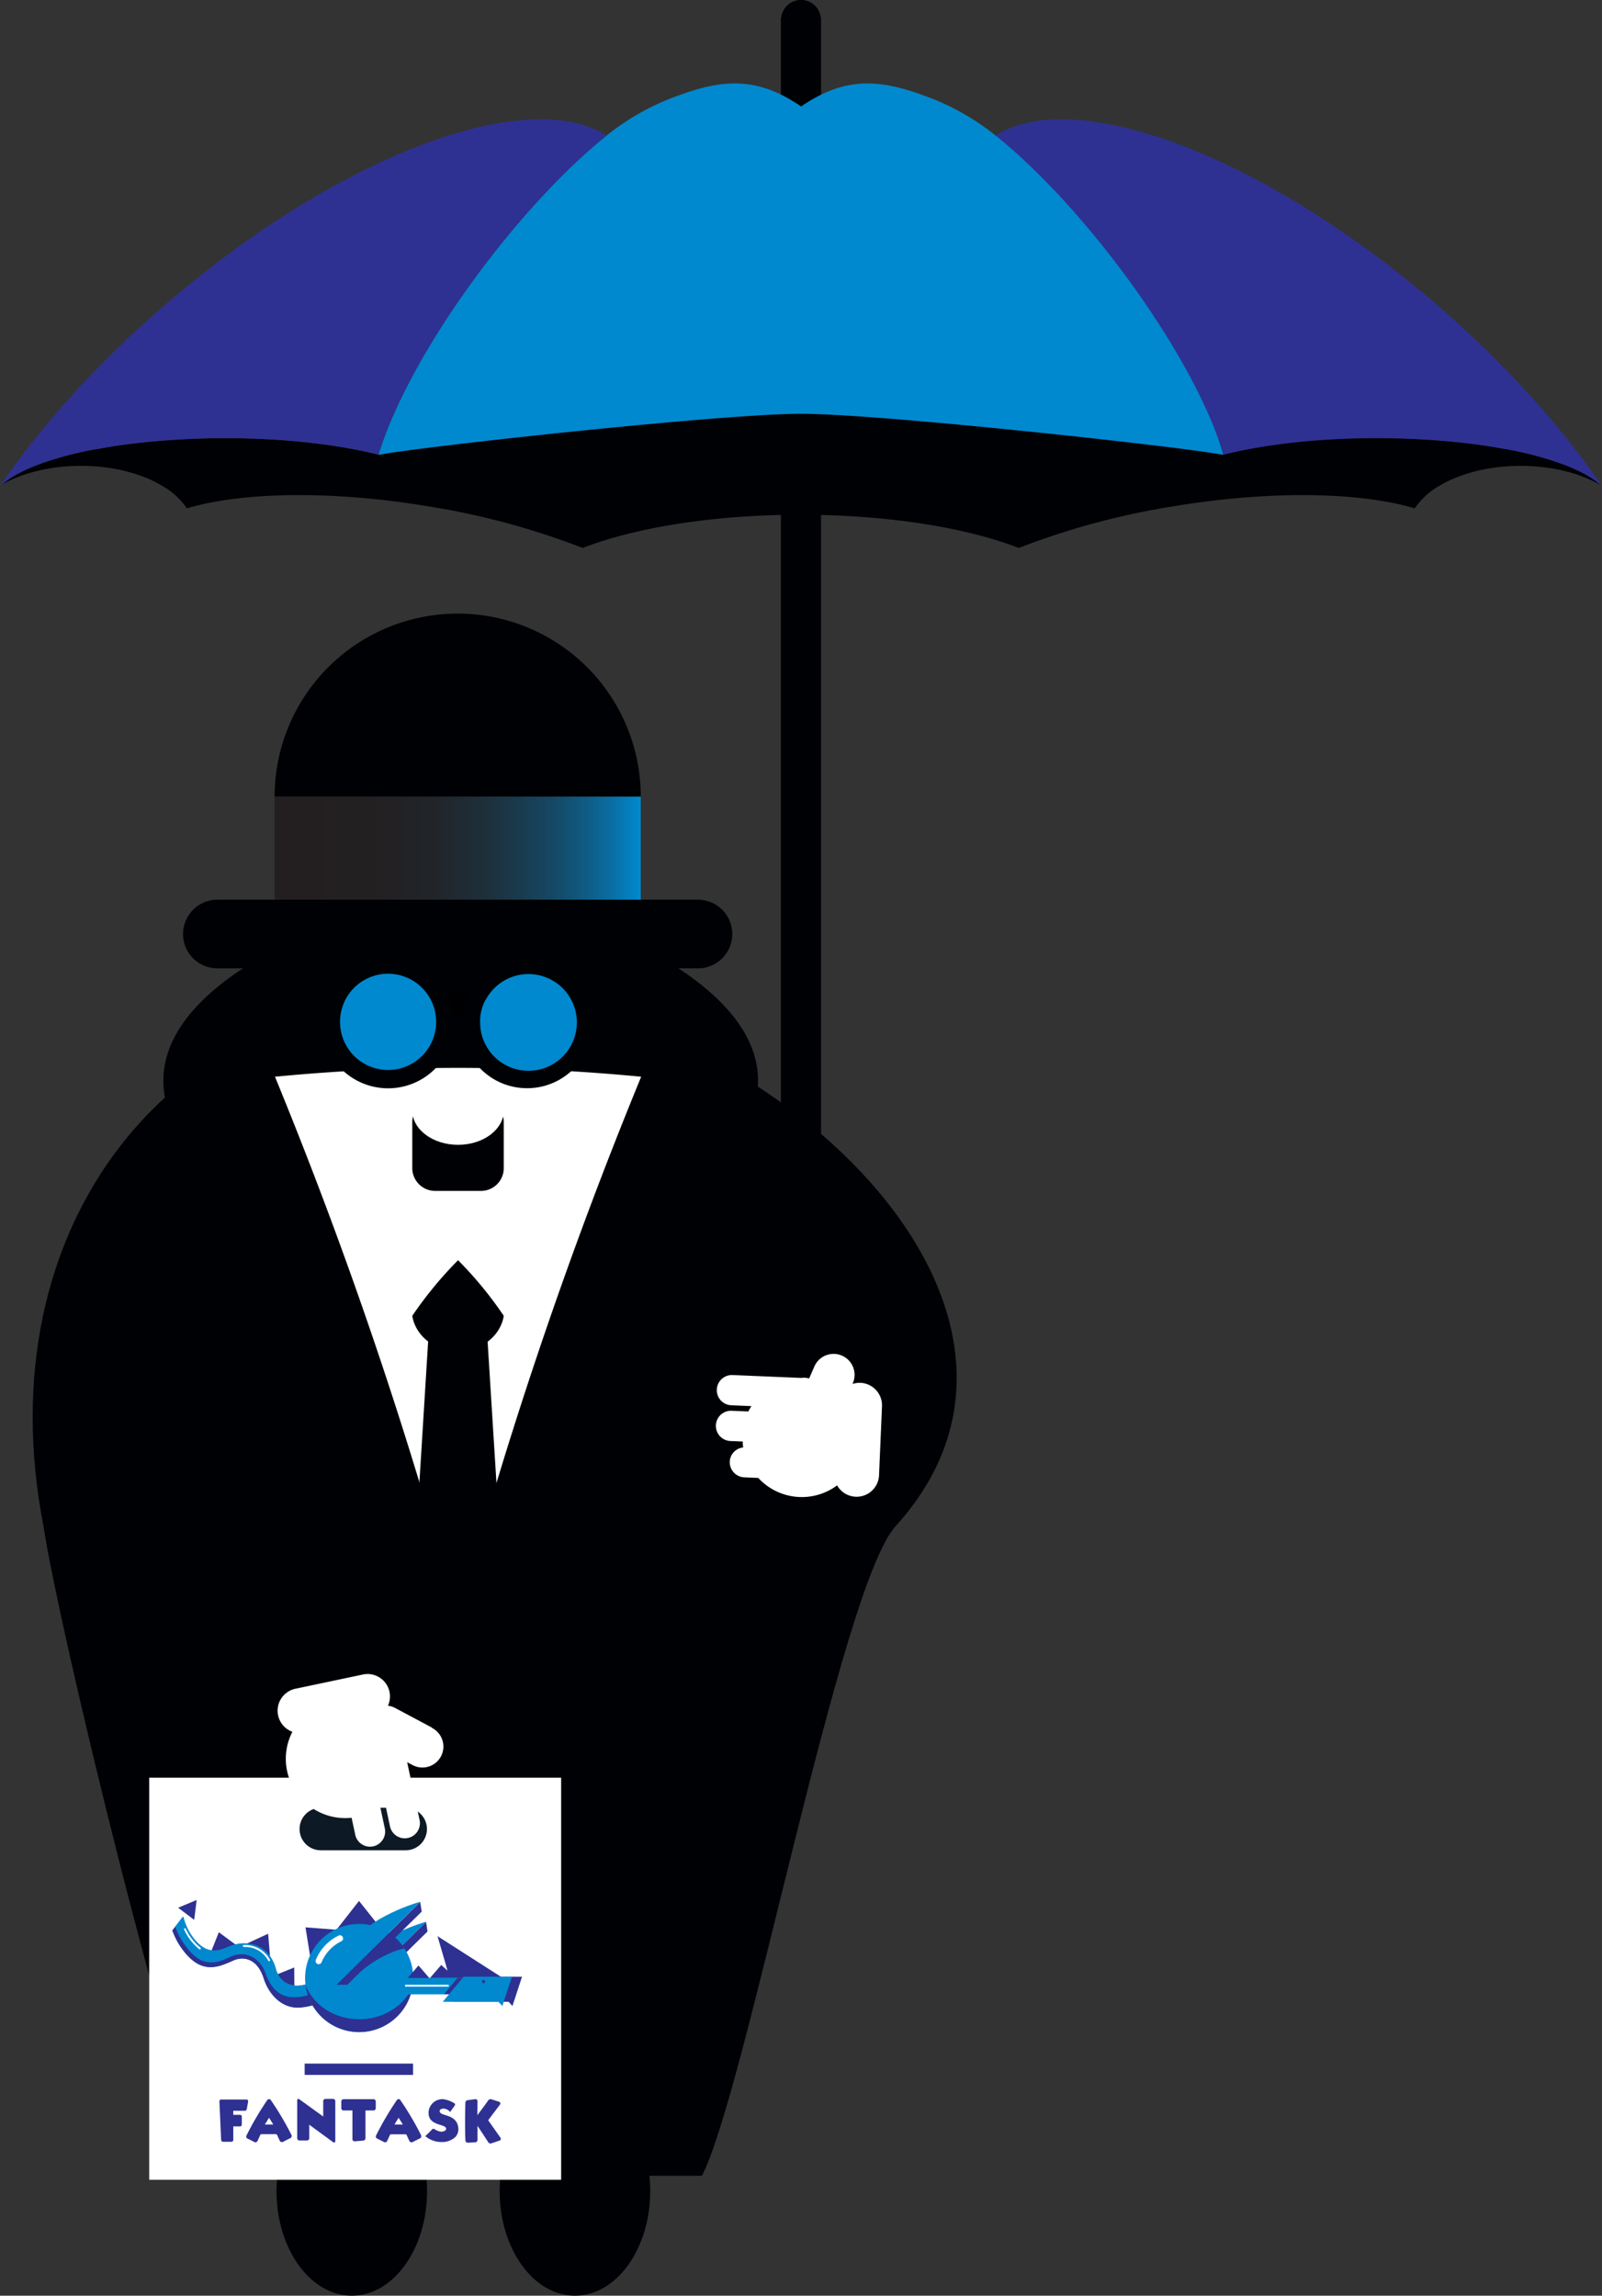 <svg xmlns="http://www.w3.org/2000/svg" xmlns:xlink="http://www.w3.org/1999/xlink" viewBox="0 0 513.38 735.68"><rect x="0" y="0" width="513.38" height="735.68" fill="#333333" stroke="none"/><defs><style>.cls-1{fill:#000104;}.cls-2{fill:#2e3192;}.cls-3{fill:#0089cf;}.cls-4{fill:#fff;}.cls-5{fill:url(#linear-gradient);}.cls-6{fill:#0d1925;}.cls-7{fill:#1387c8;}.cls-8{fill:#2c388d;}.cls-9{fill:#2e368f;}</style><linearGradient id="linear-gradient" x1="912.14" y1="271.81" x2="1029.48" y2="271.81" gradientTransform="matrix(-1, 0, 0, 1, 1117.49, 0)" gradientUnits="userSpaceOnUse"><stop offset="0" stop-color="#0089cf"/><stop offset="0.07" stop-color="#0871a7"/><stop offset="0.15" stop-color="#0f5b83"/><stop offset="0.24" stop-color="#154865"/><stop offset="0.34" stop-color="#1a394b"/><stop offset="0.44" stop-color="#1e2e38"/><stop offset="0.56" stop-color="#21252a"/><stop offset="0.72" stop-color="#232022"/><stop offset="1" stop-color="#231f20"/></linearGradient></defs><title>Asset 2</title><g id="Layer_2" data-name="Layer 2"><g id="matisseman"><path class="cls-1" d="M1.11,154.85c.1-.09.21-.15.31-.23l.67-.52c.11-.08.22-.17.36-.26l.75-.49a2.24,2.24,0,0,1,.34-.23c.36-.23.75-.48,1.14-.7a1.32,1.32,0,0,0,.2-.12l1-.57.52-.26c.26-.15.52-.26.8-.42l.59-.27.86-.4c.21-.08.39-.17.6-.26.38-.18.78-.35,1.21-.52l.85-.34.91-.35.82-.31.79-.28.92-.32.75-.25,1-.33a2.33,2.33,0,0,0,.32-.1l2.53-.75.53-.15c.42-.12.86-.22,1.29-.35l.59-.16c.43-.11.89-.22,1.35-.35l.43-.09c1.66-.41,3.38-.8,5.16-1.15l.1,0,1.77-.36.28,0c3.2-.61,6.59-1.16,10.12-1.61,0,0,0,0,.05,0,3.57-.46,7.32-.85,11.18-1.15,6.35-.5,13-.79,19.91-.79,18.82,0,36,2,49.21,5.3a2,2,0,0,1,.35.08C135,143.13,246.28,90.55,256.54,90.55s121.86,52.58,135.15,55.16a1.54,1.54,0,0,1,.34-.08c13.2-3.3,30.39-5.3,49.2-5.3,6.9,0,13.57.29,19.91.79,3.86.3,7.61.69,11.18,1.15a0,0,0,0,0,0,0c3.54.45,6.94,1,10.15,1.61l.26,0,1.79.36.07,0c1.78.35,3.5.74,5.17,1.15l.42.09c.46.13.92.24,1.37.35l.57.16c.44.13.87.23,1.29.35l.54.15,2.52.75a2.33,2.33,0,0,0,.32.1l1,.33.74.25.92.32.79.28.85.31.89.35.86.34,1.22.52c.19.09.38.18.59.26l.85.4.58.27c.28.16.55.27.82.42s.34.17.5.26c.37.19.71.39,1.05.57.06,0,.14.08.19.12.4.22.77.47,1.15.7l.35.23.74.49c.13.09.23.18.37.26s.45.34.66.52a2.26,2.26,0,0,1,.29.23c.31.25.6.49.88.75-6.57-3.85-15.71-6.23-25.79-6.23-10.31,0-19.6,2.49-26.2,6.5a23.74,23.74,0,0,0-7.72,7.11c-1-.3-2.11-.6-3.21-.87-17.65-4.39-44.53-4.67-74,.2a242.18,242.18,0,0,0-49.67,13.37c-16.73-6.5-41.82-10.62-69.87-10.64s-53.16,4.14-69.89,10.64a241.48,241.48,0,0,0-49.67-13.37c-29.43-4.87-56.34-4.59-73.95-.2-1.12.27-2.19.57-3.24.87a23.4,23.4,0,0,0-7.71-7.11c-6.59-4-15.89-6.5-26.22-6.5-10.08,0-19.2,2.38-25.76,6.23C.52,155.34.81,155.1,1.11,154.85Z"/><rect class="cls-1" x="250.25" y="41.87" width="12.87" height="442.2"/><path class="cls-1" d="M250.25,6.56v-1h.11a6.38,6.38,0,0,1,12.66,0h.1V41.87H250.25V6.56Z"/><path class="cls-2" d="M460.29,97.5c21.86,18.84,39.94,39,53.09,58.25l-.25-.15c-.28-.26-.57-.5-.88-.75a2.26,2.26,0,0,0-.29-.23c-.21-.18-.44-.34-.66-.52s-.24-.17-.37-.26l-.74-.49-.35-.23c-.38-.23-.75-.48-1.15-.7-.05,0-.13-.07-.19-.12-.34-.18-.68-.38-1.05-.57-.16-.09-.33-.16-.5-.26s-.54-.26-.82-.42l-.58-.27-.85-.4c-.21-.08-.4-.17-.59-.26l-1.22-.52-.86-.34-.89-.35-.85-.31-.79-.28-.92-.32-.74-.25-1-.33a2.33,2.33,0,0,1-.32-.1l-2.52-.75-.54-.15c-.42-.12-.85-.22-1.29-.35l-.57-.16c-.45-.11-.91-.22-1.37-.35l-.42-.09c-1.67-.41-3.39-.8-5.17-1.15l-.07,0-1.79-.36-.26,0c-3.21-.61-6.61-1.16-10.15-1.61a0,0,0,0,1,0,0c-3.57-.46-7.32-.85-11.18-1.15-6.34-.5-13-.79-19.91-.79-18.81,0-36,2-49.2,5.3A108.85,108.85,0,0,0,388.17,135c-6.05-14.39-16.4-32-29.88-49.77C345,67.72,331.09,53.15,319,43.44,344.49,27.27,404.82,49.73,460.29,97.5Z"/><path class="cls-3" d="M125.21,135c6.06-14.39,16.4-32,29.87-49.77,13.3-17.52,27.23-32.09,39.32-41.8a78.68,78.68,0,0,1,23-12.82c14.32-5.27,25.39-6.07,39.33,3.51,13.9-9.58,25-8.78,39.32-3.51a78.8,78.8,0,0,1,23,12.82c12.1,9.71,26,24.28,39.3,41.8,13.48,17.8,23.83,35.38,29.88,49.77A108.85,108.85,0,0,1,392,145.63a1.54,1.54,0,0,0-.34.08c-13.29-2.58-109.64-13.11-135-13.11s-121.71,10.53-135,13.11a2,2,0,0,0-.35-.08A108.63,108.63,0,0,1,125.21,135Z"/><path class="cls-2" d="M53.11,97.5c-21.9,18.84-40,39-53.11,58.25a1.27,1.27,0,0,1,.26-.15c.26-.26.55-.5.85-.75.1-.09.21-.15.31-.23l.67-.52c.11-.08.22-.17.36-.26l.75-.49a2.24,2.24,0,0,1,.34-.23c.36-.23.75-.48,1.14-.7a1.32,1.32,0,0,0,.2-.12l1-.57.52-.26c.26-.15.52-.26.8-.42l.59-.27.86-.4c.21-.08.39-.17.6-.26.38-.18.78-.35,1.21-.52l.85-.34.91-.35.82-.31.79-.28.92-.32.75-.25,1-.33a2.33,2.33,0,0,0,.32-.1l2.53-.75.53-.15c.42-.12.86-.22,1.29-.35l.59-.16c.43-.11.89-.22,1.35-.35l.43-.09c1.66-.41,3.38-.8,5.16-1.15l.1,0,1.77-.36.28,0c3.2-.61,6.59-1.16,10.12-1.61,0,0,0,0,.05,0,3.57-.46,7.32-.85,11.18-1.15,6.35-.5,13-.79,19.91-.79,18.82,0,36,2,49.21,5.3A108.63,108.63,0,0,1,125.21,135c6.06-14.39,16.4-32,29.87-49.77,13.3-17.52,27.23-32.09,39.32-41.8C168.9,27.27,108.56,49.73,53.11,97.5Z"/><path class="cls-1" d="M88.61,702.13c0,18.52,10.8,33.55,24.12,33.55s24.13-15,24.13-33.55-10.8-33.56-24.13-33.56S88.61,683.59,88.61,702.13Z"/><path class="cls-1" d="M160.12,702.13c0,18.52,10.8,33.55,24.12,33.55s24.13-15,24.13-33.55-10.81-33.56-24.13-33.56S160.12,683.59,160.12,702.13Z"/><path class="cls-1" d="M175.5,355.36c1.54,1.67,8.29,2.36,15.18,2,12.47-.68,25.17-.5,37.8-.59,6.74,0,13-1.93,13.73-4.11,4.64-20.8-13.43-40.37-52.12-56.44-4.25-1.63-12.59-2-18.11-.62-10.44,2.44-20.51,5.11-31.83,7-6.23,1.08-10.54,3-9,4.65Z"/><path class="cls-1" d="M119.77,355.36c-1.52,1.67-8.28,2.36-15.17,2-12.48-.68-25.17-.5-37.8-.59-6.74,0-13-1.93-13.74-4.11-4.63-20.8,13.43-40.37,52.13-56.44,4.24-1.63,12.59-2,18.1-.62,10.43,2.44,20.53,5.11,31.82,7,6.24,1.08,10.55,3,9,4.65Q142,331.35,119.77,355.36Z"/><path class="cls-1" d="M13.94,489.09C-4.79,393,54.14,317.37,146.79,317.31S352.73,416.56,287,489.09c-17.82,19.68-47.91,180.76-62.06,208.16H68.64C54.5,669.85,18.6,520.44,13.94,489.09Z"/><path class="cls-4" d="M146.79,518.21A1452.4,1452.4,0,0,0,88.12,345.05a608.61,608.61,0,0,1,117.35,0A1447.11,1447.11,0,0,0,146.79,518.21Z"/><path class="cls-1" d="M88,255.31v0a58.67,58.67,0,1,1,117.34,0v0Z"/><polygon class="cls-5" points="88 255.41 88 255.31 205.34 255.31 205.34 255.41 205.34 288.32 88 288.32 88 255.41"/><path class="cls-1" d="M69.66,288.32h154a11,11,0,1,1,0,22h-154a11,11,0,0,1,0-22Z"/><path d="M152.92,319.1a18.34,18.34,0,0,0-2,7.11,10.37,10.37,0,0,0-8.28,0,18.51,18.51,0,0,0-2-7.11A17.79,17.79,0,0,1,152.92,319.1Z"/><path class="cls-3" d="M150.93,326.21a18.25,18.25,0,1,1-.05,1.28C150.88,327.05,150.91,326.63,150.93,326.21Z"/><path class="cls-1" d="M147.93,327.49c0-.4,0-.79.06-1.2V326a21,21,0,1,1-.07,1.48Zm7.6-7a15.06,15.06,0,0,0-1.67,5.95l0,.28c0,.26,0,.53,0,.81a15.5,15.5,0,1,0,1.73-7Z"/><path class="cls-3" d="M124.37,309.14a18.33,18.33,0,0,1,18.28,17.07c0,.42,0,.84,0,1.28a18.33,18.33,0,1,1-18.33-18.35Z"/><path class="cls-1" d="M103.1,327.49a21.26,21.26,0,0,1,42.48-1.33c0,.44.06.86.06,1.33a21.27,21.27,0,0,1-42.54,0Zm5.87,0a15.4,15.4,0,0,0,30.8,0,9.12,9.12,0,0,0-.06-1.07,15.11,15.11,0,0,0-1.65-6,15.39,15.39,0,0,0-29.09,7Z"/><path class="cls-1" d="M132.12,374.31a7.33,7.33,0,0,0,7.32,7.33h14.68a7.31,7.31,0,0,0,7.32-7.33V359.64a7.31,7.31,0,0,0-7.32-7.32H139.44a7.32,7.32,0,0,0-7.32,7.32Z"/><path class="cls-4" d="M132.12,355.87c0,6.07,6.57,11,14.67,11s14.65-4.93,14.65-11-6.55-11-14.65-11S132.12,349.8,132.12,355.87Z"/><path class="cls-1" d="M129.77,549.21a265,265,0,0,0,34,0q-3.8-59.9-7.54-119.8a153.93,153.93,0,0,1-19,0Q133.53,489.3,129.77,549.21Z"/><path class="cls-1" d="M161.44,421.67c-1,6.23-6.87,11.24-14.65,11.51-7.78-.27-13.68-5.28-14.67-11.51a124.56,124.56,0,0,1,14.67-17.82A122.42,122.42,0,0,1,161.44,421.67Z"/><rect class="cls-4" x="47.81" y="569.69" width="132.01" height="128.84"/><path class="cls-6" d="M96,586.14a6.8,6.8,0,0,0,6.8,6.8H130a6.82,6.82,0,0,0,6.82-6.8h0a6.81,6.81,0,0,0-6.82-6.81h-27.2a6.8,6.8,0,0,0-6.8,6.81Z"/><path class="cls-4" d="M138.41,553.62l-11.87-6.33a6.73,6.73,0,0,0-2.21-.68,7.18,7.18,0,0,0-8-10L94.7,541.17a7.19,7.19,0,0,0-1,13.8A18.82,18.82,0,0,0,92,567.52a19.07,19.07,0,0,0,20.68,15l1.11,5.19a4.85,4.85,0,1,0,9.48-2l-1.41-6.6a16,16,0,0,0,1.52-1.3l1.61,7.53a4.85,4.85,0,0,0,9.49-2l-4-18.63,1.56.83a6.72,6.72,0,1,0,6.31-11.86Z"/><path class="cls-4" d="M275.74,443.14a7.23,7.23,0,0,0-2.56.38l.11-.23a6.72,6.72,0,0,0-12.31-5.4l-1.68,3.83a15.05,15.05,0,0,0-1.5-.22c-.38,0-.73.06-1.09.07h0l-21.86-.92a4.85,4.85,0,1,0-.4,9.69l6.36.27a16.32,16.32,0,0,0-1,1.71l-5.44-.23a4.85,4.85,0,0,0-.4,9.69l4.07.17c0,.64,0,1.28.14,1.9a4.79,4.79,0,0,0-4.32,4.52,4.88,4.88,0,0,0,4.65,5.06l4.49.19A18.94,18.94,0,0,0,268.26,476a7.19,7.19,0,0,0,13.44-3.24l.94-22.07A7.22,7.22,0,0,0,275.74,443.14Z"/><path class="cls-2" d="M86.22,672.68a.68.68,0,0,0-.55.28A96.93,96.93,0,0,0,79,684.32a.73.73,0,0,0-.09.31.66.66,0,0,0,0,.25.78.78,0,0,0,.4.44c.76.37,1.5.75,2.23,1.13a.74.74,0,0,0,.58,0,.61.61,0,0,0,.42-.39l.92-2a.47.47,0,0,1,.28-.14c1.56,0,3.15,0,4.73,0a.37.37,0,0,1,.27.14l.93,2a.77.77,0,0,0,1,.33c.78-.41,1.55-.81,2.36-1.19a.73.73,0,0,0,.39-.44.68.68,0,0,0,0-.56A94.09,94.09,0,0,0,86.79,673,.69.69,0,0,0,86.22,672.68Zm0,6c.47.7.91,1.44,1.37,2.14-.9,0-1.82,0-2.71,0C85.29,680.15,85.75,679.41,86.2,678.71Z"/><path class="cls-2" d="M106.72,672.61H104.3a.71.71,0,0,0-.72.71v4.94l-7.43-5.37c-.35-.24-.4-.28-.53-.28-.38,0-.38.37-.38.72v11.88a.73.73,0,0,0,.73.73h2.41a.72.72,0,0,0,.72-.73v-4.32l7.43,5.43c.35.25.4.27.53.27.39,0,.39-.36.39-.71V673.32A.73.73,0,0,0,106.72,672.61Z"/><path class="cls-2" d="M119.75,672.71h-9.61a.76.76,0,0,0-.77.73v2.16a.66.66,0,0,0,.2.49.75.75,0,0,0,.55.23h2.82l0,0v9.19a.68.68,0,0,0,.21.51.81.81,0,0,0,.58.19l2.65-.23a.79.79,0,0,0,.74-.76v-8.9a0,0,0,0,1,0,0h2.55a.74.74,0,0,0,.75-.72v-2.16A.74.74,0,0,0,119.75,672.71Z"/><path class="cls-2" d="M127.75,672.68a.66.66,0,0,0-.55.28,95.72,95.72,0,0,0-6.67,11.36.7.7,0,0,0-.07.31.51.51,0,0,0,0,.25.73.73,0,0,0,.39.44c.75.37,1.5.75,2.23,1.13a.76.76,0,0,0,1-.35l.91-2a.44.44,0,0,1,.27-.14c1.57,0,3.16,0,4.73,0a.44.44,0,0,1,.27.14l.94,2a.71.71,0,0,0,.41.37.78.78,0,0,0,.6,0c.77-.41,1.57-.81,2.36-1.19a.77.77,0,0,0,.39-.44.72.72,0,0,0,0-.56A94.26,94.26,0,0,0,128.3,673,.67.67,0,0,0,127.75,672.68Zm0,6c.46.72.92,1.44,1.35,2.14-.89,0-1.8,0-2.68,0C126.8,680.15,127.26,679.41,127.72,678.71Z"/><path class="cls-2" d="M160.39,685.06l-2.82-4-1.08-1.51s0-.15,0-.17l3.72-4.93a.61.61,0,0,0,.11-.55.58.58,0,0,0-.44-.4l-2.4-.76a.92.92,0,0,0-1,.32c-1,1.46-2.2,3-3.5,4.78,0-1.49,0-3,.05-4.47v0a.77.77,0,0,0-.23-.52.68.68,0,0,0-.54-.15l-2.44.33a.83.83,0,0,0-.68.77q-.1,3-.1,6c0,2,0,4.1.11,6.15a.72.72,0,0,0,.74.69c.8,0,1.62-.07,2.44-.12a.76.76,0,0,0,.69-.74v0c0-1.5,0-3,0-4.53,1.07,1.6,2.27,3.43,3.44,5.25a.87.87,0,0,0,1,.36L160,686a.61.61,0,0,0,.35-1Z"/><path class="cls-2" d="M79.41,673a.52.52,0,0,0-.42-.19H70.88a.67.67,0,0,0-.42.16.68.68,0,0,0-.15.43l.56,12.39a.61.61,0,0,0,.59.56h2.71a.6.6,0,0,0,.59-.58v-4.34H76.9a.57.57,0,0,0,.59-.57V678.3a.52.52,0,0,0-.17-.42.63.63,0,0,0-.42-.17l-2.14,0v-1.29h3.71a.64.64,0,0,0,.61-.52l.44-2.45v-.1A.54.54,0,0,0,79.41,673Z"/><path class="cls-2" d="M146.86,681.86c-.33-2.87-2.52-3.55-4.12-4.05-1.13-.35-1.83-.61-1.83-1.25s.68-.83,1.14-.83a2.8,2.8,0,0,1,2.06.93l.16.12,1.47-2.06a.49.49,0,0,0,.09-.38.48.48,0,0,0-.24-.34l0,0A9.21,9.21,0,0,0,142,672.7h0a4.46,4.46,0,0,0-4.66,4.08c0,.12,0,.25,0,.37,0,2.58,2.13,3.27,3.71,3.79,1.18.36,1.9.64,1.92,1.24v0a.67.67,0,0,1-.19.47,2.15,2.15,0,0,1-1.41.47,4.58,4.58,0,0,1-2.1-.81.63.63,0,0,0-.82.09c-.62.67-1.32,1.36-2,2l-.15.13.15.14a7.92,7.92,0,0,0,5.06,1.76,6.09,6.09,0,0,0,4.5-1.69A3.69,3.69,0,0,0,146.86,681.86Z"/><polygon class="cls-2" points="136.53 615.87 137.01 618.96 113.15 642.4 109.7 642.41 136.53 615.87"/><path class="cls-3" d="M109.7,642.41l26.87-26.58c-7.25,2.15-15.51,6.18-19.2,10.23C112.65,631.25,110.34,635.3,109.7,642.41Z"/><polygon class="cls-2" points="87.54 633.2 94.29 630.5 94.34 637.78 87.54 633.2"/><polygon class="cls-2" points="78.95 622.92 85.93 619.67 86.53 627.11 78.95 622.92"/><polygon class="cls-2" points="67.35 626.17 70.13 619.21 76.23 623.72 67.35 626.17"/><path class="cls-7" d="M101,642.36l-2.65-6.56c-5.19,1.55-8.79-.71-9.92-4.89-2.13-7.8-9.24-9.51-14.77-7.24-2.51,1-6.55,3.27-11-1.85a18.35,18.35,0,0,1-3.89-7.67l-3.57,4.48a28.35,28.35,0,0,0,1.94,4.12c6.45,10.3,12.15,8,17.53,5.54,3.44-1.56,7.83-.57,9.81,5.68,1.7,5.4,6.21,10.08,12.21,9.31A20.75,20.75,0,0,0,101,642.36Z"/><path class="cls-3" d="M57.75,621.38c5,8.22,9.33,9,15.51,6,5.82-2.8,10.13.92,11.62,5,1.65,4.55,4.35,8.21,10.26,7.75a13.13,13.13,0,0,0,4-.92l1.37,2.56-2.38-5.86c-5.18,1.56-8.78-.7-9.91-4.89-2.14-7.81-9.23-9.51-14.77-7.24-2.5,1-6.54,3.28-11-1.84a18.44,18.44,0,0,1-3.91-7.68L56,617.57A22,22,0,0,0,57.75,621.38Z"/><path class="cls-2" d="M95.31,640c-5.9.47-8.62-3.2-10.25-7.74-1.49-4.13-5.8-7.84-11.62-5-6.19,3-10.48,2.23-15.53-6a23.23,23.23,0,0,1-1.73-3.81l-.94,1.19a25.72,25.72,0,0,0,1.92,4.12c6.45,10.3,12.15,8,17.55,5.54,3.43-1.56,7.81-.57,9.81,5.68,1.69,5.4,6.2,10.08,12.21,9.31a20.89,20.89,0,0,0,4.27-.92l-.29-.7-1.38-2.57A13,13,0,0,1,95.31,640Z"/><path class="cls-8" d="M99.16,639.35c-.72-1.79-1.13-3.43-.81-3.55s1.19,1.3,1.91,3.1,1.06,3.35.76,3.46S99.88,641.12,99.16,639.35Z"/><path class="cls-4" d="M59,618.34a17.23,17.23,0,0,0,4.81,6.26.31.31,0,1,0,.38-.48,16.69,16.69,0,0,1-4.64-6,.31.31,0,0,0-.42-.15.3.3,0,0,0-.13.41"/><polygon class="cls-2" points="63.02 608.87 62.23 615.25 57.09 611.35 63.02 608.87"/><path class="cls-4" d="M78.11,623.92h.4A8.37,8.37,0,0,1,86,628.37a.31.31,0,0,0,.54-.29,9,9,0,0,0-8-4.78h-.42a.3.3,0,0,0-.3.31.32.32,0,0,0,.32.3"/><polygon class="cls-2" points="97.9 617.64 99.47 627.43 107.86 618.41 97.9 617.64"/><polygon class="cls-2" points="115.05 609.17 107.86 618.36 122.36 618.36 115.05 609.17"/><rect class="cls-2" x="97.63" y="661.3" width="34.74" height="3.62"/><path class="cls-3" d="M132.43,634a17.33,17.33,0,1,1-17.21-17.45A17.36,17.36,0,0,1,132.43,634Z"/><path class="cls-2" d="M115.15,647.08c-8,0-14.72-4.55-17.22-10.88a17.32,17.32,0,0,0,34.26.45C129.54,642.74,122.92,647.08,115.15,647.08Z"/><path class="cls-4" d="M108.51,620.28a14.89,14.89,0,0,0-7.3,7.79,1,1,0,0,0,.56,1.31,1,1,0,0,0,1.29-.56,13,13,0,0,1,6.32-6.72,1,1,0,0,0,.47-1.34A1,1,0,0,0,108.51,620.28Z"/><polygon class="cls-2" points="167.29 633.46 151.83 633.46 145.13 641.49 162.97 641.49 164.22 642.84 167.29 633.46"/><polygon class="cls-2" points="137.76 633.9 141.39 629.7 143.43 631.52 140.2 620.46 161.19 633.9 137.76 633.9"/><polygon class="cls-2" points="130.49 634.06 134.11 629.86 137.73 634.06 130.49 634.06"/><path class="cls-3" d="M130.39,633.87h19.93v5.24l-19.93,0c-.4,0-.79-1.21-.79-2.65S130,633.87,130.39,633.87Z"/><polygon class="cls-2" points="162.13 633.83 146.65 633.83 142.28 639.09 158.05 638.54 159.49 640.87 162.13 633.83"/><path class="cls-4" d="M143.55,636.05l-13.51,0a.29.29,0,1,0,0,.58h13.51a.31.31,0,0,0,.3-.29.3.3,0,0,0-.3-.3"/><polygon class="cls-3" points="164.05 633.46 148.58 633.46 141.89 641.49 159.72 641.49 160.99 642.84 164.05 633.46"/><path class="cls-9" d="M154.46,635.15a.56.56,0,0,1,.36-.65.55.55,0,0,1,.65.37.55.55,0,0,1-.36.65A.53.53,0,0,1,154.46,635.15Z"/><polygon class="cls-2" points="134.66 609.5 135.14 612.6 111.29 636.04 107.83 636.04 134.66 609.5"/><path class="cls-3" d="M107.83,636l26.87-26.58c-7.26,2.14-15.51,6.19-19.2,10.24C110.77,624.89,108.47,628.93,107.83,636Z"/><path class="cls-2" d="M124.36,626.21a25.27,25.27,0,0,1,5.24-1.83,17.47,17.47,0,0,0-4.07-4.41L111.79,635.4C116.07,631.07,119.45,628.48,124.36,626.21Z"/></g></g></svg>